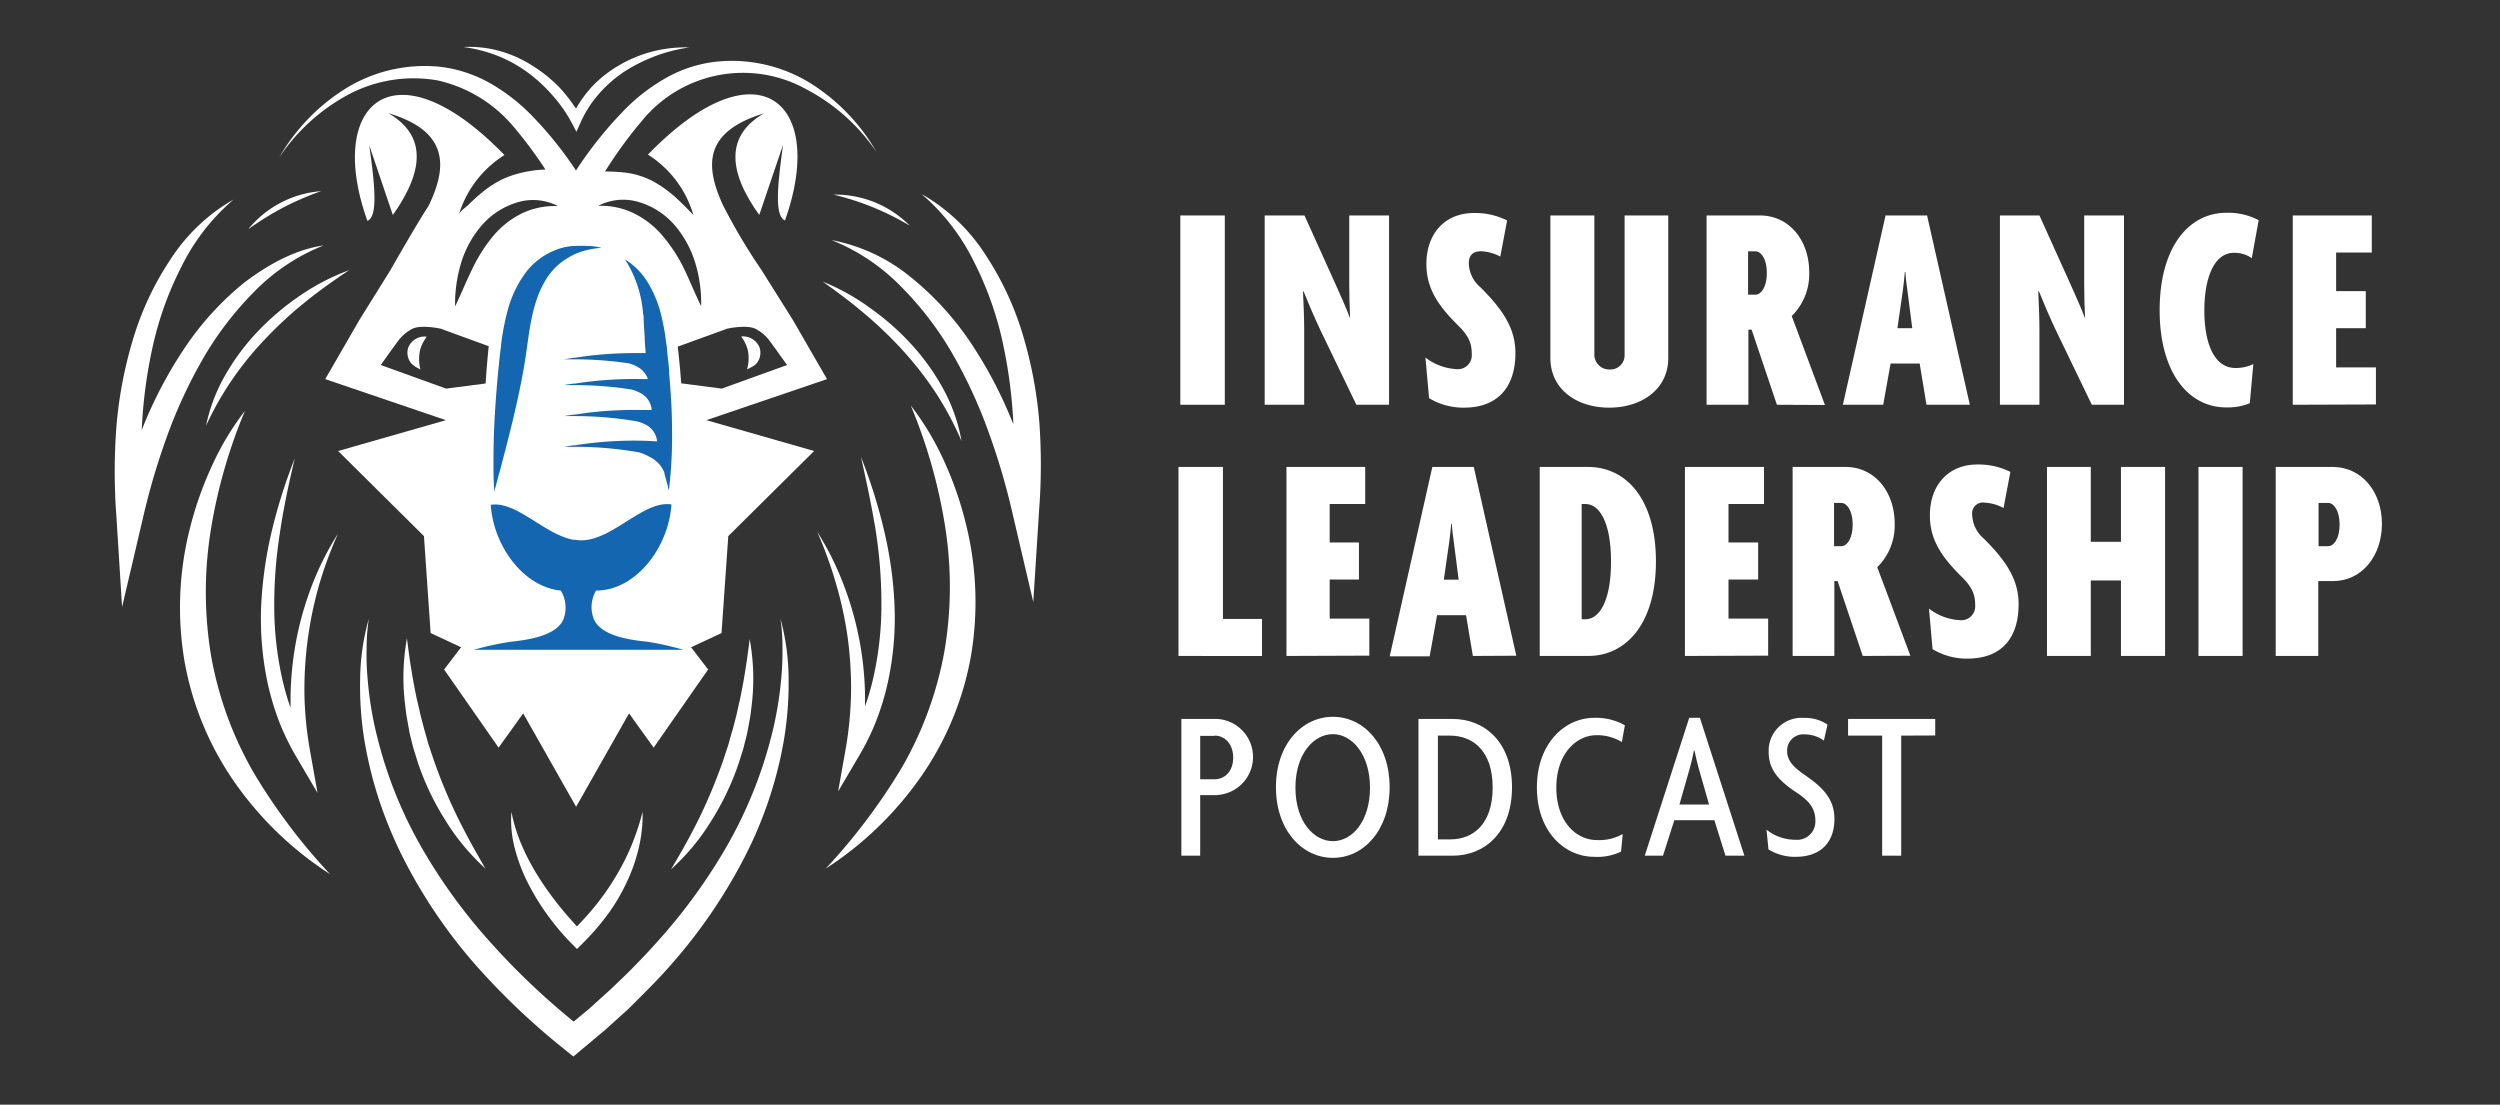 <svg id="Layer_1" data-name="Layer 1" xmlns="http://www.w3.org/2000/svg" viewBox="0 0 337.3 149.04">
  <rect x="0" y="0" width="337.3" height="149.04" fill="#333333" stroke="none"/>
  <g>
    <path d="M159.25,54.61V29.07h6V54.61Z" fill="#fff"/>
    <path d="M183,54.61l-4.88-10.13c-.72-1.52-1.6-3.56-2.24-5.16h-.08c.08,1.68.16,3.68.16,5.12V54.61h-5.33V29.07H176l4.16,9.21c.6,1.36,1.48,3.28,2,4.68l0,0c-.08-1.44-.12-3.24-.12-4.6V29.07h5.37V54.61Z" fill="#fff"/>
    <path d="M197.53,55a8.92,8.92,0,0,1-4.72-1.28l-.49-5.48a7.47,7.47,0,0,0,4.17,1.56,1.87,1.87,0,0,0,2.08-2c0-1.21-.2-2.29-1.84-3.89-2.84-2.8-4.28-5.12-4.28-8.29,0-4.12,2.52-6.88,6.4-6.88a9.67,9.67,0,0,1,4.49,1l-.92,4.88a6,6,0,0,0-2.57-.72c-1.2,0-1.68.6-1.68,1.64a4.41,4.41,0,0,0,1.6,3.25c3,3,4.69,5.52,4.69,8.85C204.46,52.25,202.05,55,197.53,55Z" fill="#fff"/>
    <path d="M217.11,55c-4.44,0-7.93-2.52-7.93-6.68V29.07h5.93V47.85a2,2,0,0,0,2.08,2,1.91,1.91,0,0,0,2-2V29.07h5.89V48.33C225.08,52.49,221.52,55,217.11,55Z" fill="#fff"/>
    <path d="M239.74,54.61l-3.41-10.13h-.44V54.61h-5.64V29.07h7.21c3.88,0,6.64,3.28,6.64,7.68a7.93,7.93,0,0,1-2.36,5.89l4.48,12Zm-2.89-20.7h-1v5.85h1c.73,0,1.53-1,1.53-2.93S237.58,33.91,236.85,33.91Z" fill="#fff"/>
    <path d="M259.92,54.61,259,49.05h-3.92l-1,5.56h-5.44l5.76-25.54H260l5.77,25.54Zm-2.56-15.33c-.12-.8-.24-1.76-.28-2.57H257c-.08.81-.16,1.77-.28,2.57l-.72,5h2Z" fill="#fff"/>
    <path d="M282.23,54.61l-4.89-10.13c-.72-1.52-1.6-3.56-2.24-5.16H275c.08,1.68.16,3.68.16,5.12V54.61h-5.33V29.07h5.33l4.16,9.21c.6,1.36,1.48,3.28,2,4.68l0,0c-.08-1.44-.12-3.24-.12-4.6V29.07h5.37V54.61Z" fill="#fff"/>
    <path d="M303.81,34.83a4.07,4.07,0,0,0-2.4-.72c-2.77,0-4,3.57-4,7.77s1.2,7.77,4.21,7.77a5.58,5.58,0,0,0,2.4-.52l-.48,5.28a8,8,0,0,1-3.16.56c-5.17,0-9-4.76-9-13.13s3.84-13.13,9-13.13a8.76,8.76,0,0,1,4.36,1Z" fill="#fff"/>
    <path d="M309.34,54.61V29.07H320v5h-4.81v5.21h4v5h-4v5.29h5.37v5Z" fill="#fff"/>
    <path d="M159,88.5V63H165V83.51h5.27v5Z" fill="#fff"/>
    <path d="M173.57,88.5V63h10.62v5H179.4v5.19h3.95v5H179.4v5.27h5.35v5Z" fill="#fff"/>
    <path d="M198.72,88.5,197.8,83h-3.91l-1,5.55H187.5L193.25,63h5.59l5.74,25.47Zm-2.56-15.29c-.12-.8-.24-1.76-.28-2.55h-.08c-.08.79-.16,1.75-.28,2.55l-.72,5h2Z" fill="#fff"/>
    <path d="M214.28,88.5h-6.54V63h6.54c5.07,0,9.14,4.27,9.14,12.74S219.35,88.5,214.28,88.5ZM213.92,68h-.52V83.55h.52c1.84,0,3.44-2.4,3.44-7.78S215.76,68,213.92,68Z" fill="#fff"/>
    <path d="M227.33,88.5V63H238v5h-4.79v5.19h4v5h-4v5.27h5.35v5Z" fill="#fff"/>
    <path d="M251.32,88.5l-3.39-10.1h-.44V88.5h-5.63V63H249c3.88,0,6.63,3.27,6.63,7.67a7.91,7.91,0,0,1-2.35,5.86l4.47,11.94Zm-2.87-20.64h-1v5.83h1c.71,0,1.51-1,1.51-2.91S249.16,67.86,248.45,67.86Z" fill="#fff"/>
    <path d="M265.45,88.86a8.88,8.88,0,0,1-4.71-1.28l-.48-5.47a7.38,7.38,0,0,0,4.15,1.56,1.87,1.87,0,0,0,2.08-2c0-1.19-.2-2.27-1.84-3.87-2.83-2.79-4.27-5.11-4.27-8.26,0-4.11,2.51-6.87,6.39-6.87a9.61,9.61,0,0,1,4.47,1l-.92,4.87a6,6,0,0,0-2.56-.72,1.45,1.45,0,0,0-1.67,1.64,4.39,4.39,0,0,0,1.59,3.23c3,3,4.67,5.51,4.67,8.82C272.35,86.14,270,88.86,265.45,88.86Z" fill="#fff"/>
    <path d="M286.16,88.5V78.32h-4.07V88.5h-5.91V63h5.91v10.1h4.07V63h5.95V88.5Z" fill="#fff"/>
    <path d="M296.62,88.5V63h5.95V88.5Z" fill="#fff"/>
    <path d="M314.78,78.4h-2V88.5h-5.74V63h7.7c3.83,0,6.63,3.27,6.63,7.67S318.61,78.4,314.78,78.4Zm-.64-10.54h-1.32v5.83h1.32c.72,0,1.52-1,1.52-2.91S314.86,67.86,314.14,67.86Z" fill="#fff"/>
    <path d="M164.24,107.28h-2.31v8.17h-2.54V97h4.85a5.14,5.14,0,0,1,0,10.26Zm-.37-8h-1.94v5.86h1.94c1.32,0,2.51-1,2.51-2.92S165.19,99.25,163.87,99.25Z" fill="#fff"/>
    <path d="M179.84,115.74c-4.16,0-7.69-3.73-7.69-9.53s3.53-9.5,7.69-9.5,7.65,3.72,7.65,9.5S184,115.74,179.84,115.74Zm0-16.69c-2.58,0-5.06,2.65-5.06,7.22s2.48,7.22,5.06,7.22,5-2.66,5-7.22S182.35,99.05,179.84,99.05Z" fill="#fff"/>
    <path d="M196,115.45h-4.62V97H196c4.19,0,8,3,8,9.22S200.2,115.45,196,115.45Zm-.38-16.2H194v14h1.67c3.12,0,5.72-2.08,5.72-7S198.75,99.25,195.63,99.25Z" fill="#fff"/>
    <path d="M218.82,100.11a6.46,6.46,0,0,0-3.38-.92c-2.83,0-5.46,2.57-5.46,7.08s2.6,7.07,5.49,7.07a6.46,6.46,0,0,0,3.47-.81l-.23,2.37a7.37,7.37,0,0,1-3.64.7c-3.93,0-7.71-3.35-7.71-9.36s3.84-9.39,7.71-9.39a8,8,0,0,1,4.16,1Z" fill="#fff"/>
    <path d="M232.8,115.45l-1.5-4.79h-5.4l-1.53,4.79h-2.46l6-18.6h1.44l6,18.6Zm-3.61-11.78c-.2-.72-.41-1.65-.58-2.43h-.06c-.14.78-.37,1.71-.57,2.43l-1.39,4.88h4Z" fill="#fff"/>
    <path d="M242.3,115.6a6.72,6.72,0,0,1-3.7-1l-.26-2.66a6.24,6.24,0,0,0,3.9,1.36,2.46,2.46,0,0,0,2.69-2.57c0-1.56-.72-2.6-2.52-3.79-2.51-1.65-3.78-3.15-3.78-5.49a4.43,4.43,0,0,1,4.77-4.59,5.39,5.39,0,0,1,3.17.9l-.49,2.16a4.52,4.52,0,0,0-2.63-.84,2.18,2.18,0,0,0-2.33,2.26c0,1.21.77,2.11,2.31,3.17,2.48,1.71,4.07,3.24,4.07,6C247.5,113.63,245.65,115.6,242.3,115.6Z" fill="#fff"/>
    <path d="M256.51,99.25v16.2h-2.57V99.25h-4.6V97H261.1v2.23Z" fill="#fff"/>
  </g>
  <g>
    <path d="M111.58,51.15l-4.62-8-4.22-6.72a78.87,78.87,0,0,1-5.16-8.68c-1.3-2.78-1.9-5.27-1.23-7.36s2.7-3.88,6.7-5.08C99.12,17.6,98.23,21,100.33,25.5A24.69,24.69,0,0,0,102.44,29l3.21-9.46c-.66,4.87-1.26,9.6.26,10.2,5.68-15.93-3.64-24.21-18.49-8.88A14.39,14.39,0,0,1,93.55,29c-.64-.66-1.29-1.33-2-2a16.64,16.64,0,0,0-3.42-2.53A11,11,0,0,0,84,23.25a24.81,24.81,0,0,0-5.38.07,2.82,2.82,0,0,1-1.19,0,8.7,8.7,0,0,0-1.15-.25,14.5,14.5,0,0,0-2.19-.2A15.87,15.87,0,0,0,72,23a18.58,18.58,0,0,0-2.1.42,13.4,13.4,0,0,0-1.93.68,13.87,13.87,0,0,0-3.23,2.12q-.77.64-1.47,1.35c-.34.33-1.19.91-1.35,1.35a14.45,14.45,0,0,1,6.14-8c-14.85-15.33-24.17-7-18.49,8.88,1.52-.6.92-5.33.25-10.2L53,29a23,23,0,0,0,2.11-3.54c2.11-4.5,1.22-7.9-2.71-10.19,4,1.2,6,2.93,6.7,5.08s.07,4.58-1.24,7.36c-1.8,2.77-5.15,8.68-5.15,8.68L48.5,43.15l-4.62,8,16.28,5.54L45.62,60.85,57.2,72.33l.9,13.08,4.11,1.92-2.29,3,7.35,10.54,3.32-4.62,6.76,11.93.2.35.18.32,7.14-12.6,3.32,4.62,7.35-10.54-2.3-3,4.11-1.92.91-13.08,11.58-11.48L95.3,56.69Zm-46.06.59-5.33.69-8.82-3.18s2.29-3.22,2.52-3.48a5.53,5.53,0,0,1,1.77-1.42c1.23-.58,3.81,0,3.81,0l6.47,2.36C65.77,48.35,65.63,50,65.52,51.74Zm1.15,14.62v0S66.68,66.36,66.67,66.36Zm3.56-37.48A12,12,0,0,0,66.41,32a21.3,21.3,0,0,0-2.72,4.35c-.79,1.58-1.45,3.27-2.29,5a19,19,0,0,1,.72-5.55,13.85,13.85,0,0,1,2.65-5.12,10.24,10.24,0,0,1,4.85-3.32,7.31,7.31,0,0,1,5.67.45A10.21,10.21,0,0,0,70.23,28.88Zm7.32,4.3,0-1.27,0-.14Zm8.17-4.3a10.15,10.15,0,0,0-5-1.11,7.29,7.29,0,0,1,5.66-.45,10.22,10.22,0,0,1,4.86,3.32,14.16,14.16,0,0,1,2.65,5.12,18.64,18.64,0,0,1,.71,5.55c-.83-1.68-1.5-3.37-2.28-5A21.3,21.3,0,0,0,89.55,32,11.94,11.94,0,0,0,85.72,28.88Zm6.19,22.84-.15-1.88c-.09-.92-.19-2-.32-3.07l6.66-2.42s2.57-.58,3.8,0a5.32,5.32,0,0,1,1.77,1.42c.23.26,2.52,3.48,2.52,3.48l-8.81,3.18Z" fill="#fff"/>
    <polygon points="114.26 15.67 114.26 15.67 114.26 15.67 114.26 15.67" fill="#fff"/>
    <path d="M100.79,49.85c.64-.35,1.17-.51,1.53-1.19a2.23,2.23,0,0,0,.16-1.77A2.39,2.39,0,0,0,100,45.4a5.23,5.23,0,0,1,.93,2A5.69,5.69,0,0,1,100.79,49.85Z" fill="#fff"/>
    <path d="M55.08,46.89a2.28,2.28,0,0,0,.16,1.77,1.92,1.92,0,0,0,.32.44,4.08,4.08,0,0,0,1,.66l.16.09a5.69,5.69,0,0,1-.08-2.43,3.23,3.23,0,0,1,.12-.47,4.72,4.72,0,0,1,.47-1c.1-.17.21-.35.33-.53A2.39,2.39,0,0,0,55.08,46.89Z" fill="#fff"/>
    <path d="M114.4,86.25a50.71,50.71,0,0,1,.42,7.48,49.87,49.87,0,0,1-.74,7.42l-1,5.63,2.9-4.93a32.48,32.48,0,0,0,2.3-4.75,35.56,35.56,0,0,0,1.5-5,40.94,40.94,0,0,0,.91-10.4,53.41,53.41,0,0,0-1.44-10.25,70.57,70.57,0,0,0-3.09-9.8c.75,3.34,1.46,6.67,2,10a64.2,64.2,0,0,1,.76,10.06,44.4,44.4,0,0,1-1.13,9.9,33.23,33.23,0,0,1-1.08,3.69c0-.51,0-1,0-1.55a43.48,43.48,0,0,0-3-15.15,39.24,39.24,0,0,0-3.45-6.85,56.55,56.55,0,0,1,2.58,7.15A50.47,50.47,0,0,1,114.4,86.25Z" fill="#fff"/>
    <path d="M40,86.23a44.43,44.43,0,0,0-.8,7.72c0,.52,0,1,0,1.55a36.21,36.21,0,0,1-1.07-3.69A45,45,0,0,1,37,81.91a63,63,0,0,1,.77-10.06c.49-3.35,1.21-6.68,2-10a72,72,0,0,0-3.1,9.8,55,55,0,0,0-1.44,10.25,41.87,41.87,0,0,0,.91,10.4,36.92,36.92,0,0,0,1.5,5,33.53,33.53,0,0,0,2.3,4.75l2.9,4.93-1-5.63A48.58,48.58,0,0,1,41.08,94a50.7,50.7,0,0,1,.41-7.48A51.83,51.83,0,0,1,43,79.1,55.09,55.09,0,0,1,45.6,72a40,40,0,0,0-3.46,6.85A43.29,43.29,0,0,0,40,86.23Z" fill="#fff"/>
    <path d="M73.86,123.44a31.71,31.71,0,0,0,3.25,3.85l.24.24.2.21.3.3.75-.75a34.07,34.07,0,0,0,3.3-3.79,26.29,26.29,0,0,0,2.59-4.32,23.49,23.49,0,0,0,1.68-4.72,19.6,19.6,0,0,0,.53-4.93,33.66,33.66,0,0,1-1.53,4.61A31.35,31.35,0,0,1,83,118.39a33.64,33.64,0,0,1-2.72,3.87c-.77.95-1.59,1.86-2.44,2.73-.11-.11-.21-.23-.31-.34s-.14-.15-.2-.23c-.65-.71-1.28-1.45-1.88-2.2a41.94,41.94,0,0,1-2.77-3.87,30.3,30.3,0,0,1-2.24-4.21A22.29,22.29,0,0,1,69,109.53a15,15,0,0,0,.46,4.94,23.11,23.11,0,0,0,1.78,4.69A31.16,31.16,0,0,0,73.86,123.44Z" fill="#fff"/>
    <path d="M55.26,98.88c.16.7.34,1.38.52,2.08l.62,2a36.32,36.32,0,0,0,3.68,7.7,30.05,30.05,0,0,0,5.41,6.52c-1.42-2.44-2.76-4.85-3.95-7.32a69.11,69.11,0,0,1-3.11-7.59l-.65-1.94c-.19-.66-.36-1.32-.56-2l-.52-2c-.14-.67-.3-1.34-.46-2-.57-2.69-1-5.42-1.33-8.22a29.67,29.67,0,0,0-.31,8.47c.08.71.16,1.42.27,2.12Z" fill="#fff"/>
    <path d="M99.66,103l.63-2c.17-.7.36-1.38.52-2.08l.39-2.1c.11-.7.19-1.41.27-2.12a30,30,0,0,0-.32-8.47c-.35,2.8-.76,5.53-1.33,8.22q-.24,1-.45,2l-.52,2c-.21.65-.38,1.31-.57,2l-.64,1.94a71.14,71.14,0,0,1-3.11,7.59c-1.19,2.47-2.54,4.88-4,7.32A30.1,30.1,0,0,0,96,110.7,36.78,36.78,0,0,0,99.66,103Z" fill="#fff"/>
    <path d="M117.43,41.58A29.45,29.45,0,0,0,111,38c2,1.41,3.94,2.87,5.77,4.43a54.38,54.38,0,0,1,5.17,5,45.34,45.34,0,0,1,4.38,5.67,43.45,43.45,0,0,1,3.41,6.4,22.93,22.93,0,0,0-2.45-7A30.29,30.29,0,0,0,123,46.5,34.53,34.53,0,0,0,117.43,41.58Z" fill="#fff"/>
    <path d="M34.89,44.6a30.13,30.13,0,0,0-4.46,5.95,23,23,0,0,0-2.63,6.89,42.21,42.21,0,0,1,3.58-6.3,44,44,0,0,1,4.54-5.55,54.43,54.43,0,0,1,5.3-4.87c1.87-1.51,3.84-2.91,5.89-4.27a29.9,29.9,0,0,0-6.55,3.38A35.39,35.39,0,0,0,34.89,44.6Z" fill="#fff"/>
    <path d="M43.33,25.79a14.08,14.08,0,0,0-9.84,5.14A41.15,41.15,0,0,1,38.21,28,39.61,39.61,0,0,1,43.33,25.79Z" fill="#fff"/>
    <path d="M112.46,26.26a36.58,36.58,0,0,1,10.29,4.19,14.13,14.13,0,0,0-10.29-4.19Z" fill="#fff"/>
    <path d="M71.09,9.7a20.58,20.58,0,0,1,3.38,3.08,18.89,18.89,0,0,1,2.61,3.69l.27.5.2.39.22.42.6-1.33a15,15,0,0,1,2.45-3.8,17,17,0,0,1,3.44-3A21.87,21.87,0,0,1,93,6.4a17.63,17.63,0,0,0-9.28,2.3,16.39,16.39,0,0,0-3.86,3,16,16,0,0,0-2.14,2.95l-.12-.17-.2-.28a20.67,20.67,0,0,0-1.89-2.37A19.29,19.29,0,0,0,71.7,8.78a16.36,16.36,0,0,0-4.43-1.94,15.56,15.56,0,0,0-4.74-.5A20.36,20.36,0,0,1,67.06,7.5,18.3,18.3,0,0,1,71.09,9.7Z" fill="#fff"/>
    <g>
      <path d="M87.34,86.58c-2.3-.23-6.16-.74-7.2-3a4.41,4.41,0,0,1,.28-3.9h0c5.39,0,9.79-5.84,10.17-11.62-3.78-.59-7.89,4.84-12.19,4.84a5.26,5.26,0,0,1-.89-.08l-.2,0c-3.91-.76-7.64-5.25-11.1-4.71.36,5.52,4.39,11.08,9.45,11.57A4.42,4.42,0,0,1,76,83.6c-1,2.24-4.9,2.75-7.2,3a40.74,40.74,0,0,0-4.88,1.07H92.22A40.74,40.74,0,0,0,87.34,86.58Z" fill="#1466b1"/>
      <path d="M66.67,66.36v0c.23-.79.43-1.58.64-2.37,0-.05,0-.1.05-.16.64-2.38,1.25-4.75,1.83-7.14.77-3.22,1.46-6.49,1.91-9.81s.9-6.37,2.46-9a8.49,8.49,0,0,1,2.92-3,7.93,7.93,0,0,1,.86-.48l.2-.11a10.91,10.91,0,0,1,3.61-.85,6.93,6.93,0,0,0-1.88-.25,12.44,12.44,0,0,0-1.73,0h-.2a7.59,7.59,0,0,0-2.22.48,9.3,9.3,0,0,0-4.11,3,15,15,0,0,0-2.4,4.79,32.92,32.92,0,0,0-1,5c0,.27-.06.54-.09.81-.13,1.08-.24,2.16-.34,3.24-.19,2-.33,3.91-.44,5.87s-.17,4.11-.16,6.17c0,1.16,0,2.33.1,3.5C66.66,66.15,66.66,66.25,66.67,66.36Z" fill="#1466b1"/>
      <path d="M86.84,42.69c0,.92.09,1.83.14,2.75,0,.73.08,1.46.14,2.2l-1.33,0a51.35,51.35,0,0,0-8.24.63l-.2,0-1.26.21c.42,0,.84,0,1.26,0h.2a49.46,49.46,0,0,1,7.21.53,4.48,4.48,0,0,1,1.18.45,2.9,2.9,0,0,1,1.47,1.68c-.43,0-.86,0-1.29,0a50.88,50.88,0,0,0-8.57.62l-.2,0c-.42.06-.85.12-1.26.2.42,0,.84,0,1.26,0a1.33,1.33,0,0,1,.2,0,50,50,0,0,1,7.65.59,5.12,5.12,0,0,1,1.15.45,2.83,2.83,0,0,1,1.58,2.32l-1.3,0a50.84,50.84,0,0,0-9.08.62l-.2,0c-.42.07-.85.12-1.26.2h1.46a49.83,49.83,0,0,1,8.39.71,5.32,5.32,0,0,1,1,.36,2.86,2.86,0,0,1,1.72,2.34l-1.35-.07a50.85,50.85,0,0,0-9.73.6l-.2,0c-.42.07-.85.12-1.26.2h1.46a49.51,49.51,0,0,1,8.62.75,7.23,7.23,0,0,1,1.54.66,4,4,0,0,1,1.9,2.07s0,.08,0,.12a3.38,3.38,0,0,1,.08.34c.11.34.23.81.23.81h0l.17.62c0,.18.09.35.13.53a.15.15,0,0,1,0-.07v0A59.83,59.83,0,0,0,90.67,58c0-2.56-.17-5.12-.39-7.66,0-.13,0-.26,0-.38-.08-.89-.18-1.77-.28-2.66,0-.45-.1-.9-.16-1.35a29.68,29.68,0,0,0-.8-4.08A15.47,15.47,0,0,0,87.33,38a9.39,9.39,0,0,0-3-3,15.92,15.92,0,0,1,2.44,7.35Z" fill="#1466b1"/>
    </g>
    <g>
      <path d="M105.57,87.59a37.38,37.38,0,0,1-.18,4.1,48.43,48.43,0,0,1-1.41,8,59.24,59.24,0,0,1-6.22,15,76,76,0,0,1-9.65,13c-.89,1-1.87,2-2.8,2.95s-1.94,1.89-2.91,2.83l-3,2.71-2,1.65a96.23,96.23,0,0,1-10.73-10.14,74.82,74.82,0,0,1-9.59-13,57.82,57.82,0,0,1-6.12-15,47.2,47.2,0,0,1-1.35-8,35,35,0,0,1-.15-4.1,28.42,28.42,0,0,1,.3-4.11,31.24,31.24,0,0,0-1.17,8.24,45.17,45.17,0,0,0,.61,8.37,54.71,54.71,0,0,0,2.06,8.18A57.87,57.87,0,0,0,54.52,116,70.09,70.09,0,0,0,64,130,95.53,95.53,0,0,0,76.2,141.61l1.16.94,1.08-.91,3.27-2.74,3.13-2.83c2-2,4-3.94,5.85-6.09a71.12,71.12,0,0,0,9.56-13.93,54.86,54.86,0,0,0,5.47-15.94,46.23,46.23,0,0,0,.68-8.38,31.44,31.44,0,0,0-1.1-8.26A27.16,27.16,0,0,1,105.57,87.59Z" fill="#fff"/>
      <path d="M28.5,88.59a52.41,52.41,0,0,1-.12-16.68,70.38,70.38,0,0,1,4.67-16.48A37.31,37.31,0,0,0,28.53,63a47.28,47.28,0,0,0-2.93,8.38,43.37,43.37,0,0,0-.7,17.87,41.12,41.12,0,0,0,6.91,16.52,46.15,46.15,0,0,0,12.72,12.17,79.79,79.79,0,0,1-10.31-13.7A48.45,48.45,0,0,1,28.5,88.59Z" fill="#fff"/>
      <path d="M34.16,39.5a27,27,0,0,1,9.51-6.39c-3.92.57-7.53,2.62-10.69,5A39.73,39.73,0,0,0,24.88,47a57.71,57.71,0,0,0-5.6,10.63l-.15.4a.76.76,0,0,1,0-.15,64.81,64.81,0,0,1,1.51-11.28,44.77,44.77,0,0,1,3.87-10.68,28.44,28.44,0,0,1,7-9A24.77,24.77,0,0,0,23,35a40.2,40.2,0,0,0-5.08,10.86,57,57,0,0,0-2.22,11.79,80.66,80.66,0,0,0,0,11.94l.77,12.32,2.81-12a94.23,94.23,0,0,1,3.26-11.06,65.94,65.94,0,0,1,4.78-10.34A44.18,44.18,0,0,1,34.16,39.5Z" fill="#fff"/>
      <path d="M127.4,62.26a37.38,37.38,0,0,0-4.52-7.55,71.06,71.06,0,0,1,4.66,16.49,51.84,51.84,0,0,1-.12,16.68,48.67,48.67,0,0,1-5.71,15.62,80.7,80.7,0,0,1-10.31,13.7A46.4,46.4,0,0,0,124.11,105,41,41,0,0,0,131,88.51a43.54,43.54,0,0,0-.69-17.87A47.28,47.28,0,0,0,127.4,62.26Z" fill="#fff"/>
      <path d="M140.23,57A57.06,57.06,0,0,0,138,45.17a40.81,40.81,0,0,0-5.08-10.86,24.8,24.8,0,0,0-8.58-8.13,28.61,28.61,0,0,1,7,9,45.21,45.21,0,0,1,3.87,10.68,65.78,65.78,0,0,1,1.51,11.28v.15c0-.13-.09-.27-.14-.4a58.33,58.33,0,0,0-5.6-10.63,39.75,39.75,0,0,0-8.1-8.87,23.89,23.89,0,0,0-10.7-5,27.11,27.11,0,0,1,9.51,6.4,44.23,44.23,0,0,1,6.88,9.05,65.89,65.89,0,0,1,4.77,10.34,92.74,92.74,0,0,1,3.26,11.05l2.81,12,.78-12.31A80.8,80.8,0,0,0,140.23,57Z" fill="#fff"/>
      <path d="M118.26,20.51a26.49,26.49,0,0,0-8.88-9.26A20.2,20.2,0,0,0,96.65,8.32a17.71,17.71,0,0,0-6.44,2,25.42,25.42,0,0,0-5.45,4A53.37,53.37,0,0,0,77.71,23,50.06,50.06,0,0,0,71.16,15a25.36,25.36,0,0,0-5.44-4,18.15,18.15,0,0,0-6.45-2A20.25,20.25,0,0,0,46.55,12a26.52,26.52,0,0,0-8.89,9.26A26.11,26.11,0,0,1,47,12.76a18.79,18.79,0,0,1,12-1.92A18.7,18.7,0,0,1,69.21,17a58.18,58.18,0,0,1,7,10.31l2.28-1.44,1.14.73a58.8,58.8,0,0,1,7-10.32,17.58,17.58,0,0,1,22.22-4.2A26,26,0,0,1,118.26,20.51Z" fill="#fff"/>
    </g>
  </g>
</svg>

